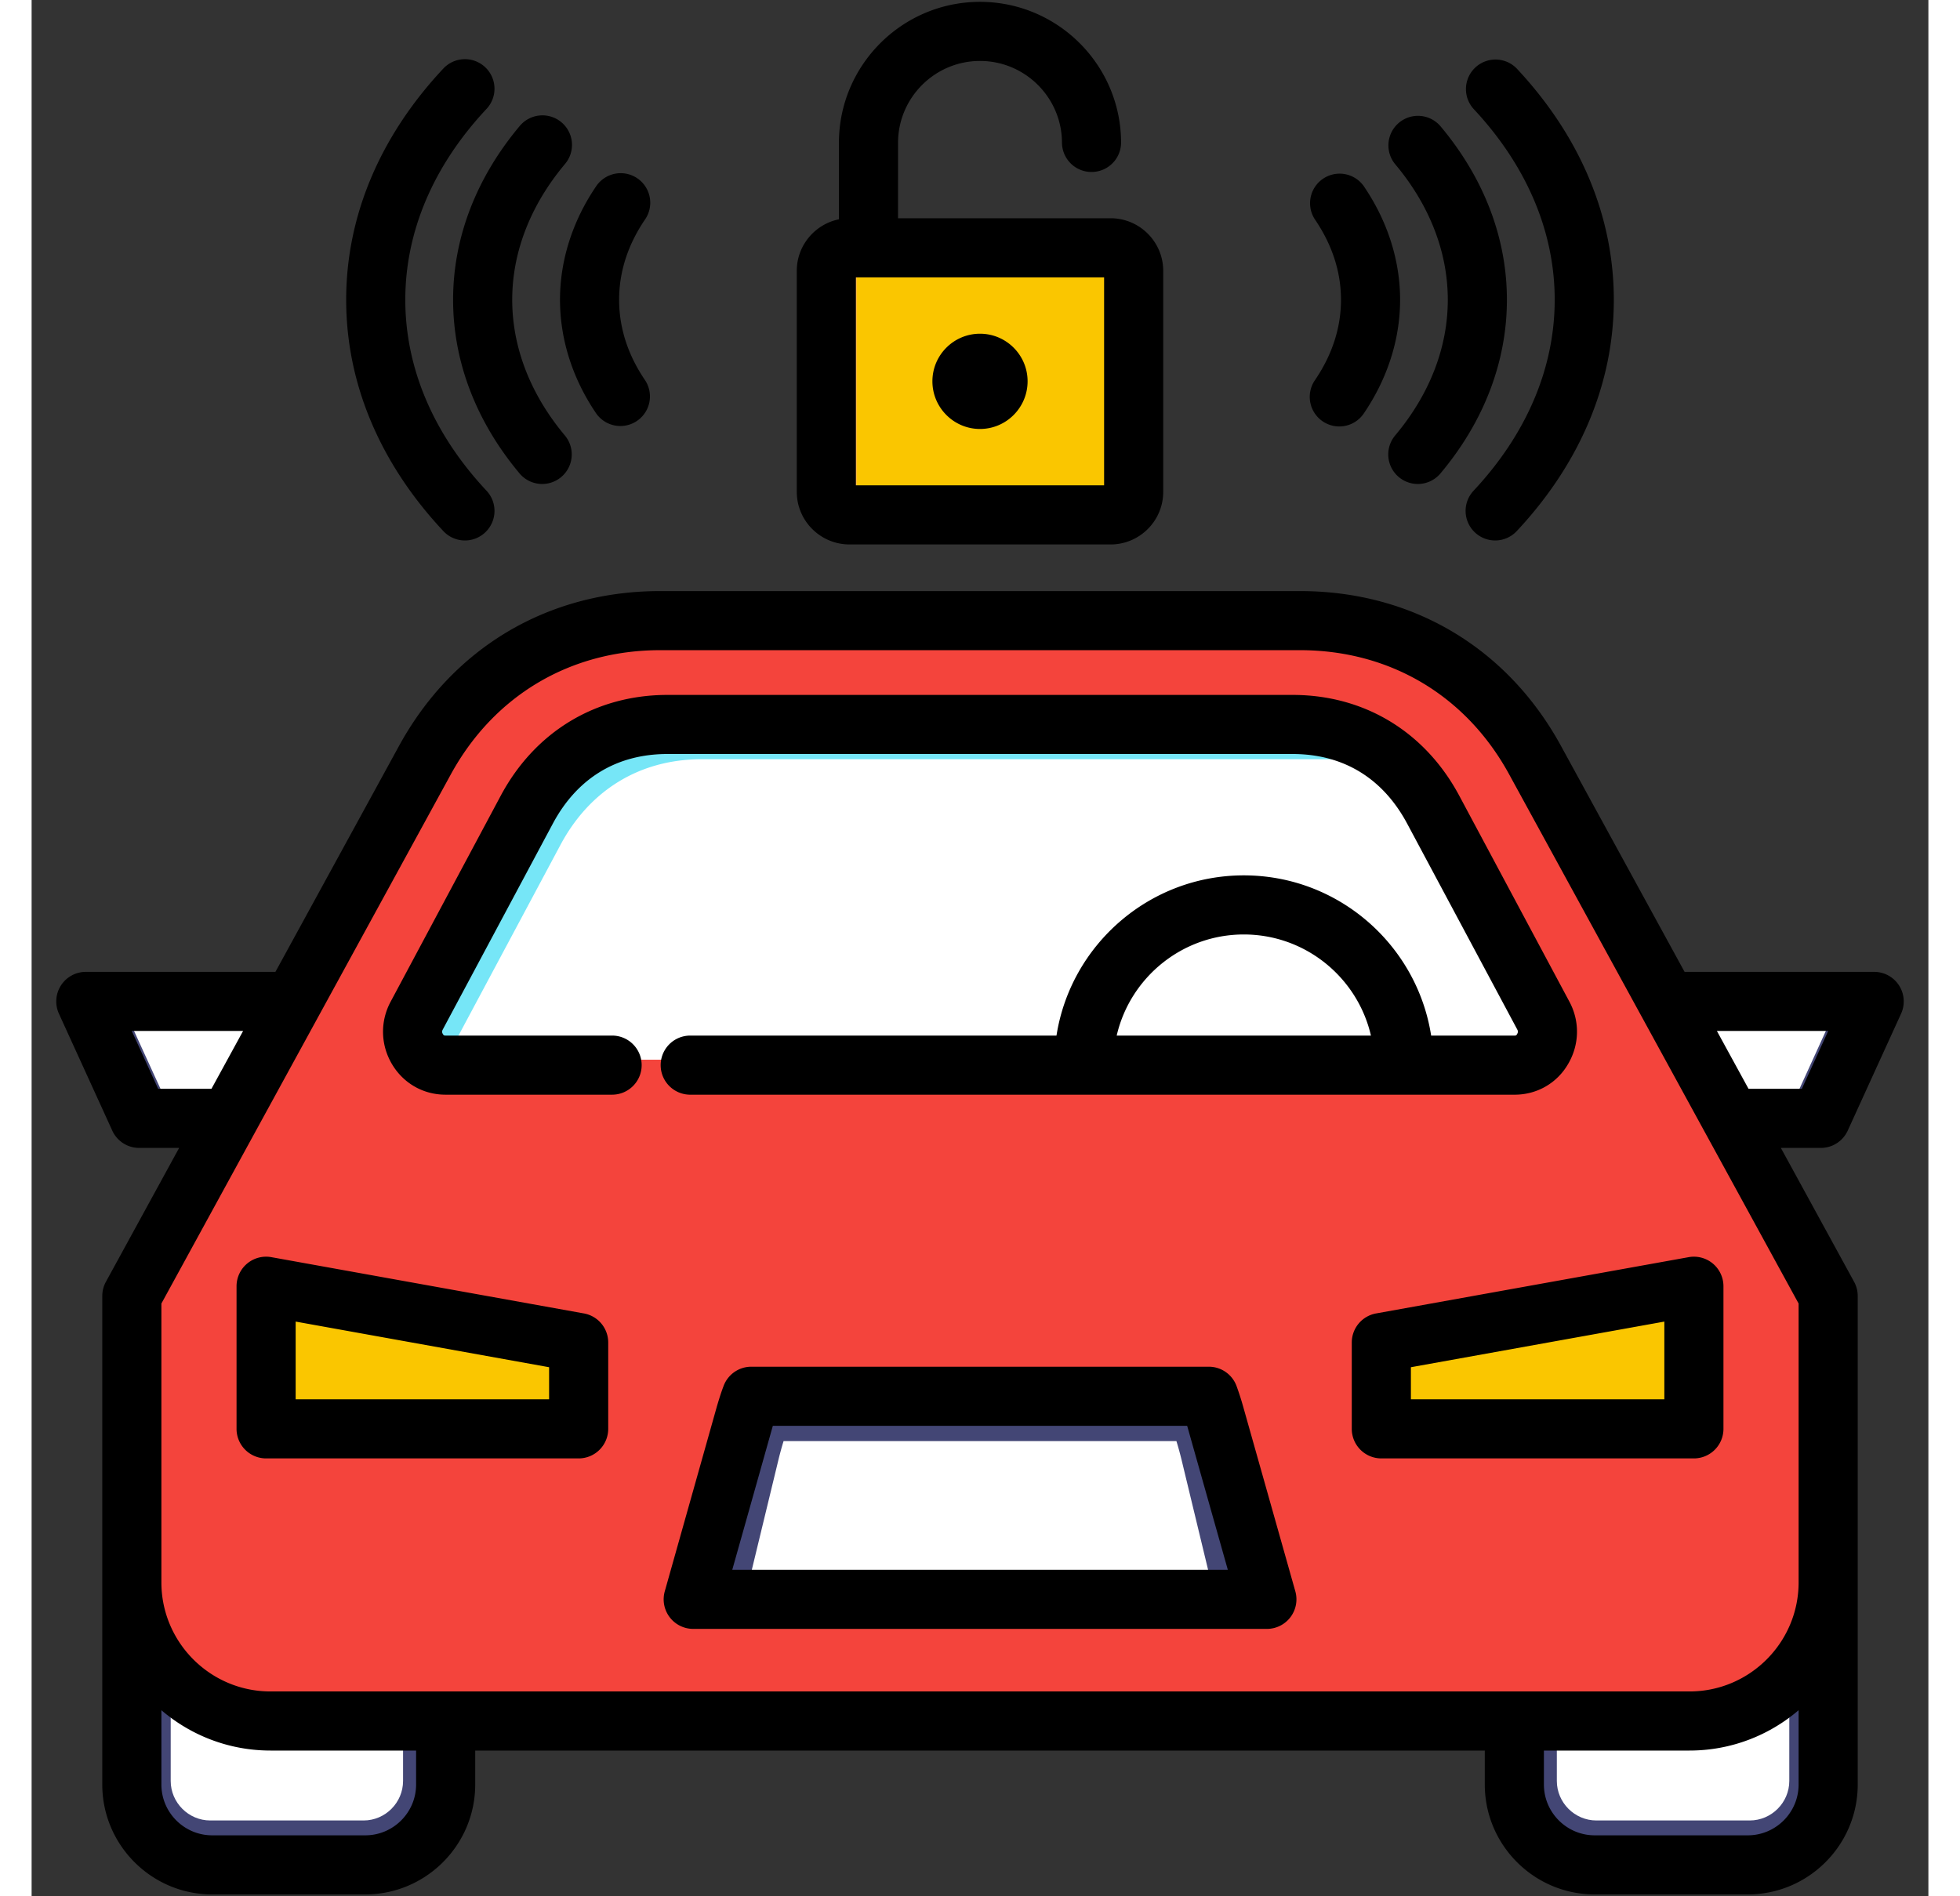 <svg xmlns="http://www.w3.org/2000/svg" version="1.1" xmlns:xlink="http://www.w3.org/1999/xlink" width="31" height="30" x="0" y="0" viewBox="0 0 512 512" style="enable-background:new 0 0 512 512" xml:space="preserve" class=""><rect x="0" y="0" width="512" height="512" fill="#333333" stroke="none"/><g><path fill="#ffffff" fill-rule="evenodd" d="M498 268.877h-79.967v31.629h65.528z" clip-rule="evenodd" opacity="1" data-original="#4d5080" class=""></path><path fill="#434675" fill-rule="evenodd" d="M498 268.877h-79.967v6.921h67.457l-11.262 24.708h9.333z" clip-rule="evenodd" opacity="1" data-original="#434675" class=""></path><path fill="#ffffff" fill-rule="evenodd" d="M14 268.877h79.967v31.629H28.439z" clip-rule="evenodd" opacity="1" data-original="#4d5080" class=""></path><path fill="#434675" fill-rule="evenodd" d="M14 268.877h79.967v6.921H26.481l11.29 24.708h-9.332zM400.615 384.586h84.931v96.278c0 11.971-9.786 21.758-21.758 21.758h-41.416c-11.971 0-21.758-9.786-21.758-21.758v-96.278z" clip-rule="evenodd" opacity="1" data-original="#434675" class=""></path><path fill="#ffffff" fill-rule="evenodd" d="M411.707 395.678v85.186c0 5.844 4.822 10.666 10.666 10.666h41.416c5.844 0 10.666-4.822 10.666-10.666v-85.186z" clip-rule="evenodd" opacity="1" data-original="#4d5080" class=""></path><path fill="#434675" fill-rule="evenodd" d="M26.453 384.586h84.931v96.278c0 11.971-9.786 21.758-21.758 21.758H48.21c-11.971 0-21.758-9.786-21.758-21.758v-96.278z" clip-rule="evenodd" opacity="1" data-original="#434675" class=""></path><path fill="#ffffff" fill-rule="evenodd" d="M37.545 395.678v85.186c0 5.844 4.822 10.666 10.666 10.666h41.416c5.844 0 10.638-4.822 10.638-10.666v-85.186z" clip-rule="evenodd" opacity="1" data-original="#4d5080" class=""></path><path fill="#f4443c" fill-rule="evenodd" d="M256 463.674H63.983c-20.651 0-37.53-16.907-37.53-37.53v-77.527l79.343-145.098c13.077-23.885 36.423-37.728 63.627-37.728h173.125c27.232 0 50.578 13.843 63.656 37.728l79.343 145.098v77.527c0 20.623-16.878 37.53-37.529 37.53z" clip-rule="evenodd" opacity="1" data-original="#ff656f" class=""></path><path fill="#ffffff" fill-rule="evenodd" d="m408.445 272.706-29.757-55.713c-7.943-14.864-21.531-23.091-38.097-23.091H171.409c-16.567 0-30.154 8.226-38.097 23.091l-29.757 55.713c-1.56 2.894-1.504 6.156.142 8.992 1.645 2.808 4.397 4.425 7.631 4.425h289.345c3.234 0 5.986-1.617 7.631-4.425 1.644-2.836 1.701-6.098.141-8.992z" clip-rule="evenodd" opacity="1" data-original="#8bf0ff" class=""></path><path fill="#fac600" fill-rule="evenodd" d="M62.791 345.95v38.636h84.591v-23.403zM449.209 345.95v38.636h-84.591v-23.403z" clip-rule="evenodd" opacity="1" data-original="#fac600" class=""></path><path fill="#ffffff" fill-rule="evenodd" d="m333.613 430.74-14.099-50.04c-.511-1.73-1.021-3.375-1.617-4.936H194.074a67.716 67.716 0 0 0-1.589 4.936l-14.098 50.04z" clip-rule="evenodd" opacity="1" data-original="#4d5080" class=""></path><path fill="#f0b500" fill-rule="evenodd" d="m70.422 356.645 76.96 13.871v-9.333L62.791 345.95v38.636h7.631zM441.549 356.645l-76.931 13.871v-9.333l84.591-15.233v38.636h-7.66z" clip-rule="evenodd" opacity="1" data-original="#f0b500"></path><path fill="#434675" fill-rule="evenodd" d="m333.613 430.74-14.099-50.04c-.511-1.73-1.021-3.375-1.617-4.936H194.074a67.716 67.716 0 0 0-1.589 4.936l-14.098 50.04h14.354l8.879-36.707c.425-1.73.879-3.376 1.361-4.936h106.036c.482 1.56.936 3.205 1.362 4.936l8.851 36.707z" clip-rule="evenodd" opacity="1" data-original="#434675" class=""></path><path fill="#76e6f7" fill-rule="evenodd" d="M377.269 214.554c-8.085-13.332-21.077-20.651-36.679-20.651H171.409c-16.567 0-30.154 8.226-38.097 23.091l-29.757 55.713c-1.56 2.894-1.504 6.156.142 8.992 1.645 2.808 4.397 4.425 7.631 4.425h.766a9.84 9.84 0 0 1 .879-2.298l29.786-55.713c7.943-14.864 21.53-23.119 38.097-23.119H350.01c10.523 0 19.827 3.319 27.259 9.56z" clip-rule="evenodd" opacity="1" data-original="#76e6f7"></path><path fill="#fac600" fill-rule="evenodd" d="M220.655 64.86h70.691c3.432 0 6.241 2.808 6.241 6.241v59.798c0 3.461-2.809 6.269-6.241 6.269h-70.691c-3.433 0-6.241-2.808-6.241-6.269V71.101c0-3.433 2.808-6.241 6.241-6.241z" clip-rule="evenodd" opacity="1" data-original="#fac600" class=""></path><path fill="#ffb74d" fill-rule="evenodd" d="M220.655 64.86h8.34c-3.432 0-6.269 2.808-6.269 6.241v59.798c0 3.461 2.837 6.269 6.269 6.269h-8.34c-3.433 0-6.241-2.808-6.241-6.269V71.101c0-3.433 2.808-6.241 6.241-6.241z" clip-rule="evenodd" opacity="1" data-original="#ffb74d" class=""></path><path d="m490.225 305.273 14.402-31.575a7.98 7.98 0 0 0-7.259-11.29h-51.18l-33.377-61.037c-14.522-26.552-40.204-41.78-70.459-41.78H169.678c-30.243 0-55.934 15.226-70.49 41.781l-33.376 61.036h-51.18a7.978 7.978 0 0 0-7.259 11.29l14.402 31.575a7.978 7.978 0 0 0 7.259 4.668h10.787l-19.768 36.15a7.986 7.986 0 0 0-.979 3.828V481.82c0 16.365 13.315 29.68 29.679 29.68h41.309c16.365 0 29.679-13.315 29.679-29.68v-9.166h272.518v9.166c0 16.365 13.314 29.68 29.68 29.68h41.308c16.364 0 29.679-13.315 29.679-29.68V349.919a7.978 7.978 0 0 0-.979-3.828l-19.768-36.15h10.787a7.981 7.981 0 0 0 7.259-4.668zm-456.061-11.29-7.124-15.618h30.046l-8.541 15.618zm69.619 187.837c0 7.567-6.155 13.722-13.721 13.722H48.753c-7.566 0-13.721-6.155-13.721-13.722v-20.055c7.937 6.781 18.221 10.889 29.453 10.889h39.298zm373.185 0c0 7.567-6.155 13.722-13.721 13.722h-41.308c-7.567 0-13.722-6.155-13.722-13.722v-9.166h39.299c11.231 0 21.516-4.108 29.452-10.889zm0-129.862v75.285c0 16.24-13.212 29.452-29.452 29.452H64.485c-16.241 0-29.453-13.212-29.453-29.452v-75.285l78.153-142.923c11.666-21.281 32.255-33.487 56.493-33.487h172.673c24.243 0 44.822 12.203 56.459 33.48l44.345 81.096 8.562 15.664c.008.014.018.026.025.039zm-13.515-57.975-5.674-10.376-2.865-5.242h30.045l-7.124 15.618zm-63.131-14.372H377.78c-3.819-24.473-25.04-43.26-50.567-43.26s-46.748 18.787-50.567 43.26h-98.99a7.98 7.98 0 0 0 0 15.958h222.666c6.077 0 11.503-3.156 14.483-8.388 3.011-5.189 3.124-11.434.305-16.706l-29.704-55.561c-9.247-17.339-25.663-27.283-45.037-27.283H171.631c-19.375 0-35.791 9.944-45.034 27.277L96.931 270.42c-2.852 5.291-2.755 11.555.261 16.756 3.047 5.254 8.472 8.391 14.514 8.391h44.986c4.407 0 7.979-3.572 7.979-7.979s-3.572-7.979-7.979-7.979h-44.986c-.344 0-.475-.034-.709-.438-.251-.433-.256-.743-.007-1.206l29.683-55.545c6.571-12.322 17.276-18.835 30.958-18.835H340.37c13.681 0 24.386 6.513 30.96 18.842l29.708 55.568c.226.422.216.741-.066 1.229-.18.318-.296.387-.65.387zm-107.424 0c3.604-15.619 17.616-27.303 34.315-27.303s30.71 11.684 34.315 27.303zm-143.817 75.018-84.37-15.194a7.98 7.98 0 0 0-9.394 7.852v38.507a7.979 7.979 0 0 0 7.979 7.979h84.37a7.979 7.979 0 0 0 7.979-7.979v-23.313a7.977 7.977 0 0 0-6.564-7.852zm-9.394 23.186H71.275V356.83l68.412 12.321zm307.602-38.38-84.37 15.194a7.98 7.98 0 0 0-6.565 7.852v23.313a7.98 7.98 0 0 0 7.979 7.979h84.37a7.979 7.979 0 0 0 7.979-7.979v-38.507a7.98 7.98 0 0 0-9.393-7.852zm-6.564 38.38h-68.412v-8.664l68.412-12.321zm-113.691 1.963a75.341 75.341 0 0 0-1.773-5.512 7.978 7.978 0 0 0-7.498-5.251H194.266a7.98 7.98 0 0 0-7.454 5.132c-.717 1.88-1.295 3.76-1.812 5.511-.01.031-.02.063-.028.096l-14.062 49.909a7.98 7.98 0 0 0 7.68 10.143h154.848a7.98 7.98 0 0 0 7.679-10.147zm-137.907 44.069 10.953-38.874h111.839l10.976 38.874zm31.649-276.846h70.477c7.832 0 14.204-6.371 14.204-14.203v-59.67c0-7.832-6.372-14.203-14.204-14.203h-57.377V38.582c0-12.2 9.924-22.125 22.125-22.125 12.2 0 22.124 9.926 22.124 22.125a7.98 7.98 0 0 0 15.958 0C294.083 17.583 276.999.5 256 .5c-21 0-38.083 17.083-38.083 38.082v20.631c-6.482 1.324-11.374 7.06-11.374 13.915v59.67c0 7.832 6.386 14.203 14.233 14.203zm1.725-72.119h66.997v56.161h-66.997zm46.344 28.067c0 7.098-5.762 12.873-12.845 12.873s-12.846-5.775-12.846-12.873c0-7.083 5.762-12.845 12.846-12.845 7.083 0 12.845 5.762 12.845 12.845zM142.63 80.937c0-10.676 3.385-21.288 9.787-30.69a7.976 7.976 0 0 1 11.085-2.103 7.978 7.978 0 0 1 2.104 11.086c-4.658 6.839-7.019 14.143-7.019 21.708 0 7.584 2.361 14.898 7.019 21.737a7.98 7.98 0 0 1-13.19 8.981c-6.401-9.403-9.786-20.025-9.786-30.719zm203.764 21.737c4.677-6.868 7.047-14.182 7.047-21.737 0-7.536-2.371-14.84-7.047-21.708a7.98 7.98 0 0 1 13.189-8.982c6.421 9.431 9.815 20.043 9.815 30.69 0 10.665-3.394 21.287-9.815 30.718a7.97 7.97 0 0 1-6.602 3.489 7.98 7.98 0 0 1-6.587-12.47zm42.839-73.268a7.98 7.98 0 0 1 11.653-10.902c17.141 18.324 26.202 39.913 26.202 62.432 0 22.538-9.061 44.137-26.202 62.461a7.958 7.958 0 0 1-5.829 2.528 7.98 7.98 0 0 1-5.825-13.43c14.326-15.314 21.897-33.143 21.897-51.56.001-18.396-7.57-36.215-21.896-51.529zm-21.164 14.929a7.979 7.979 0 0 1 12.221-10.261c11.735 13.979 17.939 30.184 17.939 46.863 0 16.697-6.204 32.912-17.939 46.891a7.962 7.962 0 0 1-6.114 2.848 7.978 7.978 0 0 1-6.106-13.109c9.292-11.067 14.203-23.733 14.203-36.63-.002-12.878-4.912-25.535-14.204-36.602zm-256.923 99.068c-17.163-18.314-26.235-39.914-26.235-62.466 0-22.534 9.072-44.124 26.235-62.438a7.977 7.977 0 0 1 11.277-.365 7.978 7.978 0 0 1 .367 11.277c-14.341 15.302-21.92 33.119-21.92 51.526 0 18.425 7.579 36.253 21.92 51.554a7.979 7.979 0 0 1-.367 11.278 7.948 7.948 0 0 1-5.454 2.157 7.958 7.958 0 0 1-5.823-2.523zm2.625-62.466c0-16.641 6.201-32.843 17.932-46.854a7.979 7.979 0 1 1 12.235 10.243c-9.296 11.103-14.208 23.763-14.208 36.61 0 12.866 4.913 25.536 14.208 36.639a7.978 7.978 0 1 1-12.235 10.243c-11.73-14.01-17.932-30.222-17.932-46.881z" fill="#000000" opacity="1" data-original="#000000" class=""></path></g></svg>